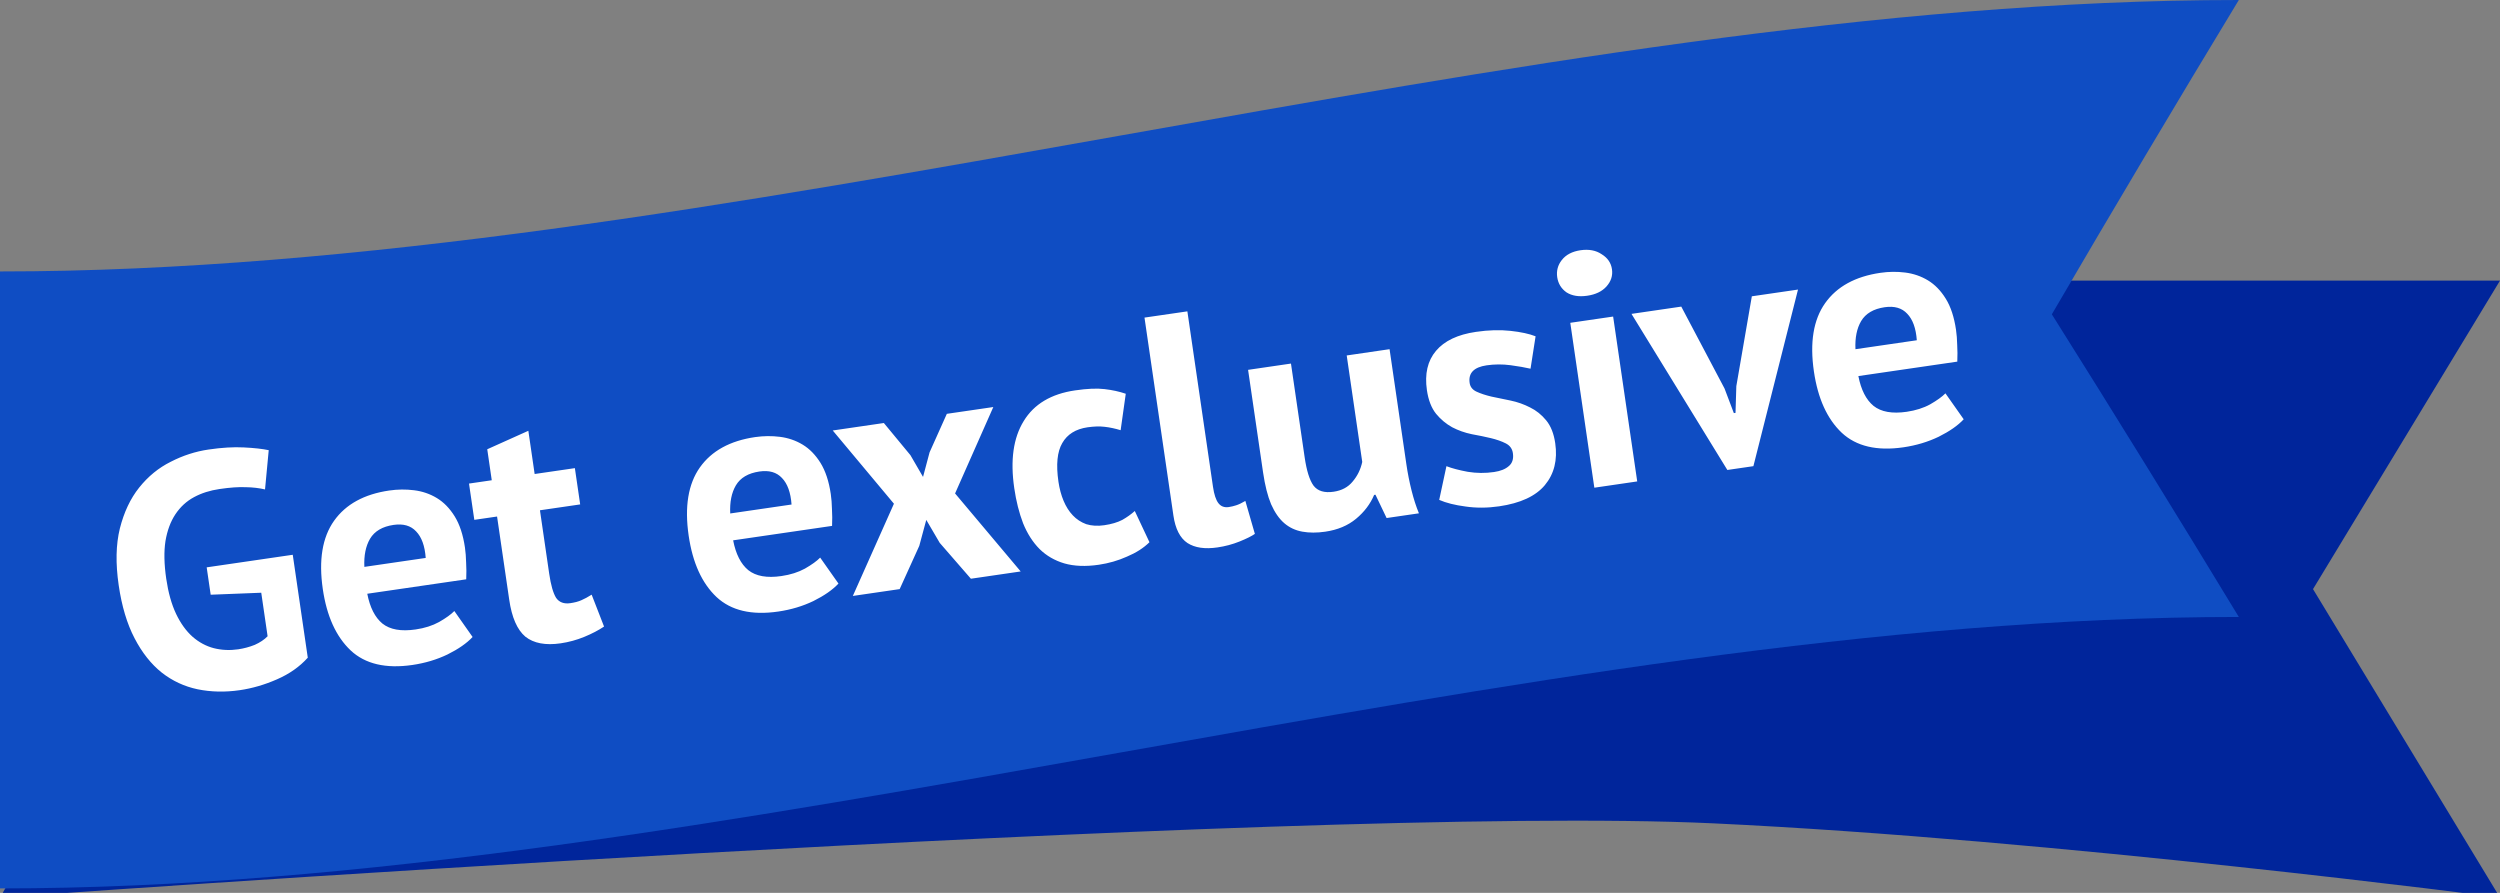 <svg width="98" height="35" viewBox="0 0 98 35" fill="none" xmlns="http://www.w3.org/2000/svg">
<rect x="0" y="0" width="98" height="35" fill="#808080" stroke="none"/>
<g clip-path="url(#clip0_3699_8341)">
<path d="M98 35.185C98 35.185 80.559 32.905 67.161 32.275C50.87 31.51 0 35.185 0 35.185L13.903 11H98L90.67 23.093L98 35.185Z" fill="#00259B"/>
<path d="M87.762 24.185C59.73 24.185 28.032 34.826 0 34.826V10.641C28.032 10.641 59.73 0 87.762 0C85.319 4.031 82.876 8.137 80.432 12.321C82.875 16.204 85.319 20.159 87.762 24.185Z" fill="#0F4DC3"/>
<path d="M8.102 22.24L11.476 21.747L12.065 25.781C11.747 26.135 11.344 26.419 10.855 26.631C10.376 26.841 9.89 26.983 9.399 27.055C8.822 27.139 8.27 27.127 7.743 27.019C7.226 26.91 6.758 26.692 6.341 26.366C5.922 26.031 5.566 25.581 5.273 25.016C4.979 24.452 4.772 23.76 4.653 22.942C4.528 22.088 4.543 21.347 4.698 20.717C4.86 20.077 5.112 19.543 5.454 19.115C5.804 18.676 6.216 18.339 6.692 18.102C7.167 17.857 7.663 17.696 8.18 17.621C8.697 17.545 9.155 17.518 9.555 17.539C9.962 17.559 10.289 17.595 10.534 17.647L10.389 19.186C10.161 19.132 9.91 19.102 9.637 19.098C9.362 19.085 9.018 19.109 8.604 19.17C8.234 19.224 7.901 19.329 7.608 19.487C7.314 19.644 7.069 19.869 6.874 20.162C6.687 20.444 6.557 20.793 6.486 21.209C6.423 21.622 6.433 22.114 6.516 22.683C6.595 23.226 6.724 23.687 6.903 24.065C7.08 24.436 7.295 24.734 7.549 24.961C7.801 25.18 8.078 25.329 8.38 25.408C8.69 25.486 9.009 25.501 9.337 25.453C9.561 25.42 9.777 25.362 9.985 25.279C10.191 25.187 10.36 25.075 10.49 24.941L10.241 23.235L8.259 23.313L8.102 22.24ZM18.526 24.97C18.298 25.214 17.971 25.442 17.544 25.654C17.124 25.856 16.665 25.994 16.165 26.067C15.122 26.219 14.315 26.029 13.745 25.496C13.173 24.954 12.809 24.154 12.654 23.094C12.488 21.956 12.635 21.063 13.095 20.415C13.555 19.767 14.276 19.371 15.259 19.228C15.586 19.18 15.912 19.177 16.234 19.218C16.557 19.258 16.854 19.36 17.124 19.523C17.394 19.686 17.627 19.925 17.823 20.24C18.018 20.555 18.153 20.962 18.226 21.462C18.252 21.643 18.267 21.839 18.272 22.049C18.285 22.259 18.286 22.478 18.276 22.709L14.397 23.275C14.502 23.814 14.7 24.203 14.99 24.443C15.289 24.681 15.723 24.758 16.292 24.675C16.645 24.624 16.952 24.526 17.213 24.382C17.481 24.229 17.68 24.085 17.81 23.952L18.526 24.97ZM15.429 20.576C14.99 20.64 14.682 20.822 14.505 21.12C14.336 21.409 14.262 21.776 14.283 22.222L16.688 21.871C16.654 21.401 16.529 21.054 16.311 20.83C16.102 20.605 15.809 20.521 15.429 20.576ZM18.385 18.956L19.277 18.826L19.1 17.611L20.711 16.887L20.958 18.581L22.535 18.351L22.743 19.773L21.166 20.003L21.528 22.485C21.593 22.933 21.684 23.25 21.799 23.436C21.921 23.611 22.107 23.681 22.357 23.644C22.53 23.619 22.674 23.581 22.789 23.529C22.913 23.475 23.048 23.403 23.193 23.311L23.679 24.561C23.463 24.706 23.205 24.841 22.906 24.964C22.608 25.087 22.299 25.171 21.98 25.218C21.385 25.305 20.924 25.218 20.595 24.958C20.274 24.688 20.062 24.204 19.961 23.506L19.485 20.248L18.593 20.378L18.385 18.956ZM32.868 22.876C32.639 23.12 32.312 23.349 31.885 23.561C31.466 23.763 31.006 23.9 30.506 23.973C29.463 24.125 28.657 23.935 28.086 23.402C27.514 22.861 27.151 22.06 26.996 21C26.83 19.862 26.977 18.97 27.436 18.322C27.896 17.674 28.618 17.278 29.6 17.134C29.928 17.087 30.253 17.083 30.576 17.124C30.898 17.165 31.195 17.267 31.465 17.43C31.735 17.593 31.968 17.832 32.164 18.146C32.359 18.461 32.494 18.868 32.567 19.368C32.593 19.549 32.609 19.745 32.613 19.956C32.626 20.165 32.627 20.385 32.617 20.615L28.739 21.181C28.844 21.721 29.041 22.11 29.332 22.349C29.63 22.587 30.064 22.665 30.633 22.581C30.986 22.53 31.293 22.432 31.554 22.289C31.822 22.135 32.021 21.992 32.151 21.858L32.868 22.876ZM29.77 18.483C29.331 18.547 29.023 18.728 28.846 19.027C28.677 19.315 28.603 19.683 28.625 20.128L31.029 19.777C30.995 19.307 30.87 18.96 30.653 18.737C30.444 18.512 30.15 18.427 29.77 18.483ZM35.042 19.746L32.643 16.875L34.647 16.582L35.689 17.843L36.183 18.695L36.439 17.733L37.116 16.222L38.938 15.956L37.439 19.343L40.011 22.401L38.059 22.686L36.837 21.28L36.31 20.38L36.036 21.397L35.267 23.093L33.431 23.361L35.042 19.746ZM45.059 21.255C44.828 21.482 44.534 21.67 44.178 21.819C43.831 21.975 43.463 22.081 43.075 22.138C42.558 22.214 42.107 22.196 41.721 22.085C41.344 21.973 41.022 21.787 40.755 21.526C40.487 21.257 40.27 20.919 40.105 20.512C39.949 20.104 39.833 19.645 39.759 19.137C39.599 18.042 39.722 17.166 40.128 16.508C40.532 15.842 41.204 15.44 42.144 15.303C42.618 15.234 43.002 15.217 43.298 15.253C43.602 15.288 43.88 15.349 44.13 15.435L43.929 16.864C43.717 16.799 43.508 16.754 43.303 16.731C43.106 16.707 42.882 16.714 42.632 16.75C42.167 16.818 41.836 17.025 41.64 17.37C41.443 17.707 41.393 18.212 41.491 18.884C41.532 19.16 41.599 19.41 41.693 19.633C41.787 19.857 41.907 20.047 42.053 20.201C42.199 20.356 42.374 20.471 42.579 20.547C42.791 20.613 43.026 20.627 43.285 20.589C43.569 20.548 43.806 20.478 43.994 20.38C44.181 20.274 44.344 20.157 44.484 20.031L45.059 21.255ZM47.549 19.082C47.593 19.384 47.664 19.598 47.761 19.724C47.859 19.851 47.994 19.902 48.167 19.877C48.27 19.861 48.368 19.838 48.46 19.807C48.561 19.775 48.68 19.718 48.818 19.636L49.191 20.928C49.064 21.017 48.863 21.117 48.588 21.228C48.314 21.338 48.026 21.415 47.724 21.459C47.233 21.531 46.842 21.474 46.551 21.288C46.258 21.093 46.073 20.732 45.997 20.206L44.864 12.45L46.545 12.205L47.549 19.082ZM50.606 14.252L51.142 17.924C51.219 18.45 51.334 18.82 51.489 19.035C51.652 19.249 51.915 19.329 52.277 19.276C52.596 19.23 52.845 19.097 53.024 18.877C53.212 18.656 53.337 18.4 53.4 18.109L52.791 13.934L54.471 13.688L55.128 18.187C55.179 18.54 55.248 18.887 55.333 19.227C55.416 19.558 55.512 19.856 55.622 20.122L54.355 20.307L53.918 19.393L53.866 19.401C53.716 19.757 53.48 20.069 53.158 20.336C52.836 20.603 52.434 20.772 51.951 20.842C51.623 20.89 51.324 20.89 51.053 20.841C50.782 20.793 50.546 20.682 50.344 20.509C50.143 20.336 49.97 20.088 49.827 19.766C49.691 19.443 49.587 19.027 49.512 18.518L48.925 14.498L50.606 14.252ZM59.305 17.762C59.28 17.59 59.187 17.462 59.025 17.38C58.863 17.298 58.669 17.23 58.441 17.175C58.212 17.12 57.963 17.069 57.692 17.02C57.419 16.963 57.164 16.873 56.926 16.749C56.687 16.617 56.476 16.441 56.294 16.221C56.111 15.992 55.992 15.684 55.935 15.296C55.842 14.659 55.96 14.144 56.291 13.753C56.621 13.361 57.143 13.113 57.859 13.009C58.35 12.937 58.801 12.924 59.213 12.97C59.624 13.015 59.952 13.086 60.195 13.183L59.997 14.453C59.788 14.404 59.526 14.359 59.212 14.316C58.897 14.274 58.585 14.276 58.275 14.321C57.775 14.394 57.553 14.625 57.61 15.012C57.633 15.168 57.724 15.282 57.884 15.355C58.045 15.429 58.239 15.493 58.467 15.547C58.694 15.594 58.943 15.645 59.216 15.702C59.488 15.759 59.743 15.85 59.981 15.973C60.218 16.088 60.428 16.256 60.609 16.476C60.791 16.696 60.91 16.995 60.965 17.374C61.061 18.029 60.925 18.577 60.558 19.018C60.199 19.449 59.601 19.726 58.765 19.848C58.308 19.914 57.868 19.917 57.446 19.855C57.033 19.801 56.69 19.715 56.417 19.596L56.7 18.274C56.914 18.357 57.194 18.431 57.538 18.495C57.88 18.551 58.224 18.554 58.568 18.503C58.818 18.467 59.01 18.39 59.142 18.274C59.284 18.157 59.338 17.986 59.305 17.762ZM61.555 12.654L63.235 12.409L64.179 18.872L62.498 19.118L61.555 12.654ZM61.043 10.867C61.007 10.617 61.066 10.393 61.222 10.194C61.385 9.985 61.631 9.857 61.958 9.809C62.286 9.762 62.562 9.814 62.786 9.966C63.018 10.108 63.153 10.304 63.189 10.554C63.226 10.804 63.153 11.03 62.971 11.233C62.797 11.425 62.546 11.546 62.219 11.593C61.891 11.641 61.621 11.597 61.407 11.461C61.201 11.315 61.08 11.117 61.043 10.867ZM67.602 15.23L67.967 16.194L68.032 16.184L68.064 15.137L68.672 11.615L70.482 11.351L68.733 18.274L67.712 18.423L63.954 12.304L65.906 12.019L67.602 15.23ZM76.977 16.436C76.749 16.681 76.421 16.909 75.995 17.121C75.575 17.323 75.115 17.461 74.616 17.534C73.573 17.686 72.766 17.496 72.195 16.963C71.624 16.421 71.26 15.621 71.105 14.56C70.939 13.423 71.086 12.53 71.546 11.882C72.006 11.234 72.727 10.838 73.71 10.695C74.037 10.647 74.362 10.643 74.685 10.684C75.008 10.725 75.305 10.827 75.575 10.99C75.845 11.153 76.078 11.392 76.273 11.707C76.469 12.021 76.603 12.429 76.676 12.929C76.702 13.11 76.718 13.306 76.722 13.516C76.735 13.725 76.736 13.945 76.726 14.176L72.848 14.742C72.953 15.281 73.151 15.67 73.441 15.909C73.74 16.148 74.174 16.225 74.743 16.142C75.096 16.09 75.403 15.993 75.664 15.849C75.932 15.695 76.131 15.552 76.261 15.419L76.977 16.436ZM73.88 12.043C73.441 12.107 73.133 12.289 72.956 12.587C72.787 12.876 72.713 13.243 72.734 13.689L75.139 13.338C75.105 12.868 74.98 12.521 74.762 12.297C74.553 12.072 74.259 11.988 73.88 12.043Z" fill="white"/>
</g>
<defs>
<clipPath id="clip0_3699_8341">
<rect width="98" height="35" fill="white"/>
</clipPath>
</defs>
</svg>
